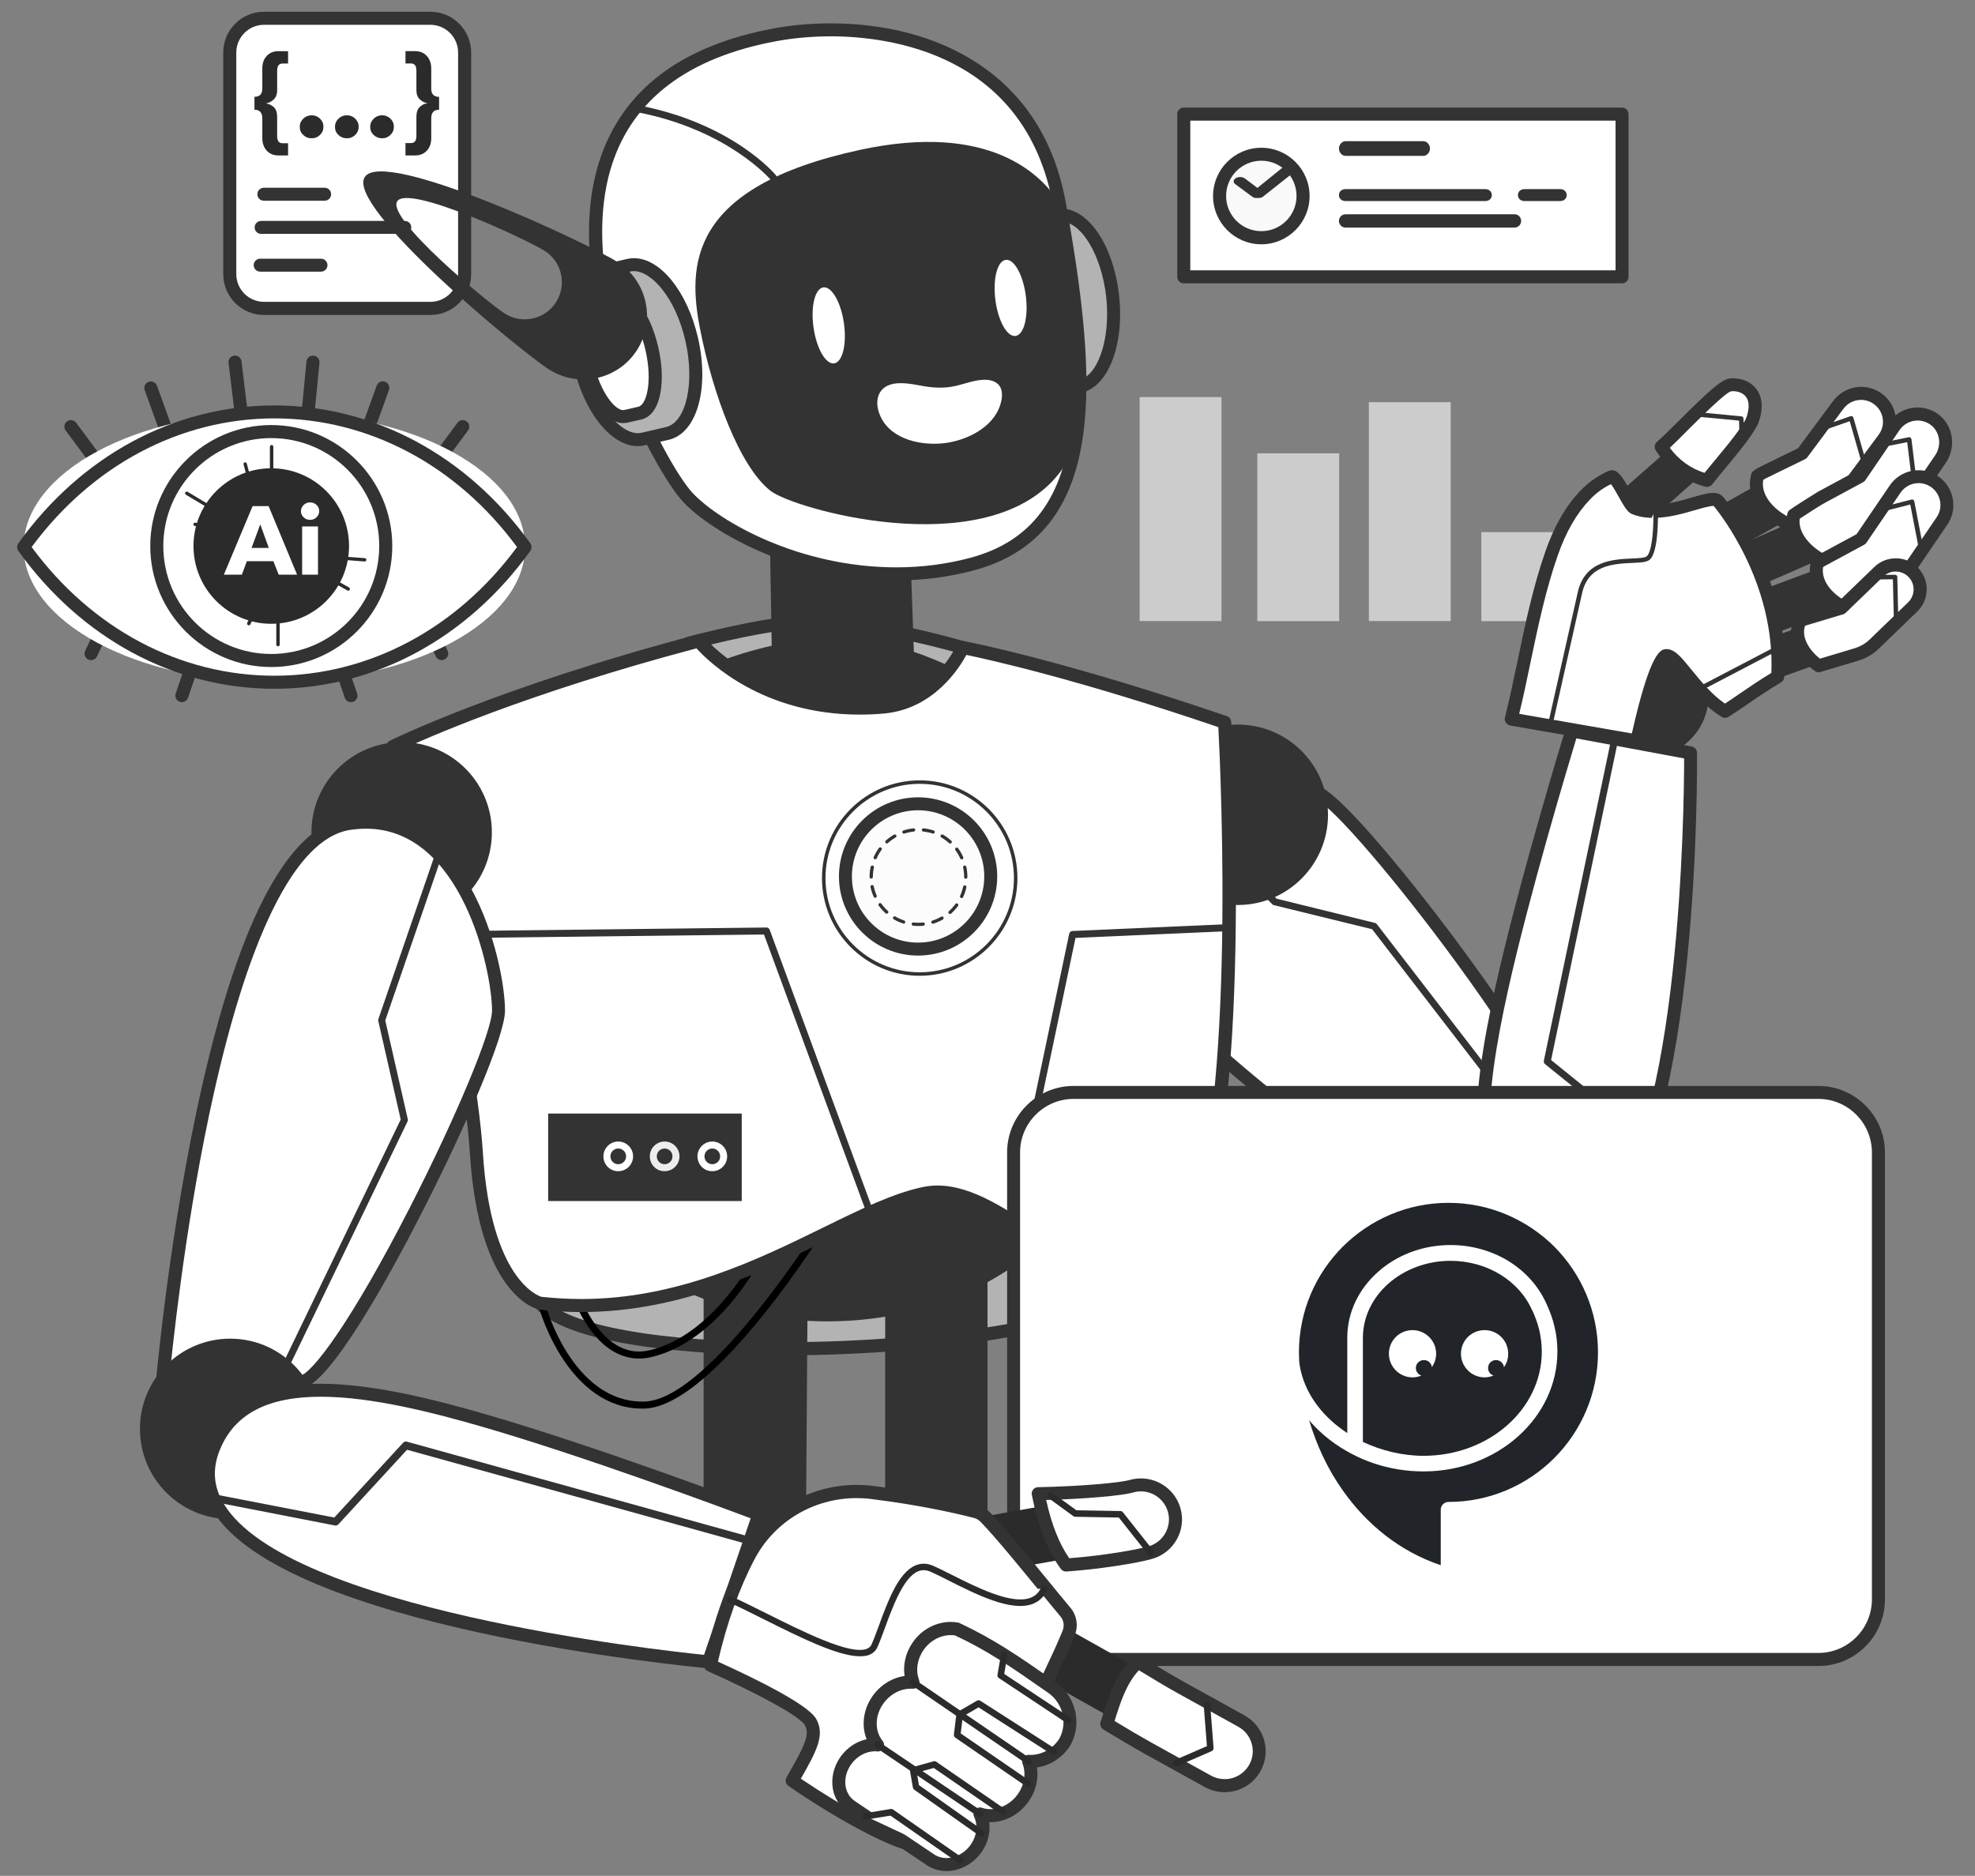 <svg xmlns="http://www.w3.org/2000/svg" xmlns:xlink="http://www.w3.org/1999/xlink" xml:space="preserve" id="Layer_1" x="0" y="0" style="enable-background:new 0 0 2316 2200" version="1.1" viewBox="0 0 2316 2200"><rect x="0" y="0" width="2316" height="2200" fill="#808080" stroke="none"/><style type="text/css">.st0{fill:#ccc}.st1{fill:#fff}.st2{fill:#333}.st3{fill:#f9f9f9}.st4{fill:#2b2b2b}.st5{fill:#b3b3b3}.st6{opacity:.25}.st7{fill:#fcfcfc}.st8{fill:#ededed}.st9{fill:none}.st11{fill:#212529}</style><g id="Ñëîé_1"><g><g><g><path d="M1336.4 465.7h96v262.7h-96z" class="st0"/></g><g><path d="M1474.4 531.7h96v196.8h-96z" class="st0"/></g><g><path d="M1737.1 624.1h96v104.4h-96z" class="st0"/></g><g><path d="M1869.1 680.5h96v48h-96z" class="st0"/></g><g><path d="M1605.2 471.7h96v256.7h-96z" class="st0"/></g></g><g><g><g><path d="M1388.2 133.8h514v190.8h-514z" class="st1"/></g><g><path d="M1902.1 332.3h-514c-4.2 0-7.6-3.4-7.6-7.6V133.8c0-4.2 3.4-7.6 7.6-7.6h514c4.2 0 7.6 3.4 7.6 7.6v190.8c.1 4.3-3.4 7.7-7.6 7.7zM1395.8 317h498.7V141.5h-498.7V317z" class="st2"/></g></g><g><g><circle cx="1479.1" cy="229.8" r="49" class="st3"/></g><g><path d="M1479.1 286.5c-31.2 0-56.6-25.4-56.6-56.6s25.4-56.6 56.6-56.6 56.6 25.4 56.6 56.6-25.4 56.6-56.6 56.6zm0-98c-22.8 0-41.3 18.5-41.3 41.3s18.5 41.3 41.3 41.3 41.3-18.5 41.3-41.3-18.5-41.3-41.3-41.3z" class="st2"/></g></g><g><path d="M1669.3 182.8h-91.6c-4.2 0-7.6-4.4-7.6-8.6 0-4.2 3.4-8.6 7.6-8.6h91.6c4.2 0 7.6 4.4 7.6 8.6 0 4.2-3.4 8.6-7.6 8.6z" class="st2"/></g><g><path d="M1741.8 235.8h-164.1c-4.2 0-7.6-2.8-7.6-7s3.4-7 7.6-7h164.1c4.2 0 7.6 2.8 7.6 7 .1 4.2-3.4 7-7.6 7z" class="st2"/></g><g><path d="M1829.6 235.8h-42c-4.2 0-7.6-2.8-7.6-7s3.4-7 7.6-7h42c4.2 0 7.6 2.8 7.6 7s-3.4 7-7.6 7z" class="st2"/></g><g><path d="M1776.2 266.9h-198.5c-4.2 0-7.6-3.6-7.6-7.8 0-4.2 3.4-7.8 7.6-7.8h198.5c4.2 0 7.6 3.6 7.6 7.8 0 4.2-3.4 7.8-7.6 7.8z" class="st2"/></g><g><path d="M1474.7 232.2c-2.2 0-4.2 0-5.7-1.1l-20.4-15.1c-2.8-2.1-2.5-5.2.6-7.1 3.1-1.9 8-1.6 10.8.5l14.5 11 32.5-26.3c2.7-2.2 7.5-2.5 10.8-.6 3.2 1.8 3.7 5.1 1 7.3l-38.2 30.2c-1.4 1.1-3.5 1.2-5.7 1.2h-.2z" class="st2"/></g></g><g><g><path d="M518 774.2c-2.9 0-5.6-1.6-6.9-4.4l-17.7-37.5c-1.8-3.8-.2-8.4 3.6-10.2 3.8-1.8 8.4-.2 10.2 3.6l17.7 37.5c1.8 3.8.2 8.4-3.6 10.2-1.1.6-2.2.8-3.3.8z" class="st2"/></g><g><path d="M411.5 823.5c-3.2 0-6.1-2-7.2-5.2l-12.8-37.5c-1.4-4 .8-8.3 4.8-9.7s8.3.8 9.7 4.8l12.8 37.5c1.4 4-.8 8.3-4.8 9.7-.9.3-1.7.4-2.5.4z" class="st2"/></g><g><path d="M106.8 774.2c-1.1 0-2.2-.2-3.3-.7-3.8-1.8-5.4-6.4-3.6-10.2l17.7-37.5c1.8-3.8 6.4-5.4 10.2-3.6 3.8 1.8 5.4 6.4 3.6 10.2l-17.7 37.5c-1.3 2.7-4 4.3-6.9 4.3z" class="st2"/></g><g><path d="M213.3 823.5c-.8 0-1.7-.1-2.5-.4-4-1.4-6.1-5.7-4.8-9.7l12.8-37.5c1.4-4 5.7-6.1 9.7-4.8 4 1.4 6.1 5.7 4.8 9.7l-12.8 37.5c-1.1 3.2-4 5.2-7.2 5.2z" class="st2"/></g><g><path d="M500.2 565.2c-1.6 0-3.2-.5-4.5-1.5-3.4-2.5-4.1-7.3-1.6-10.7l42.4-57.2c2.5-3.4 7.3-4.1 10.7-1.6s4.1 7.3 1.6 10.7l-42.4 57.2c-1.5 2-3.8 3.1-6.2 3.1z" class="st2"/></g><g><path d="M423.3 533.6c-.9 0-1.7-.1-2.6-.5-4-1.4-6-5.8-4.6-9.8l25.6-71c1.4-4 5.8-6 9.8-4.6s6 5.8 4.6 9.8l-25.6 71c-1.1 3.2-4 5.1-7.2 5.1z" class="st2"/></g><g><path d="M359.4 510.8h-.7c-4.2-.4-7.3-4.1-6.9-8.3l7.6-78.5c.4-4.2 4.1-7.3 8.3-6.9 4.2.4 7.3 4.1 6.9 8.3l-7.6 78.5c-.4 3.9-3.8 6.9-7.6 6.9z" class="st2"/></g><g><path d="M125.6 565.2c-2.3 0-4.6-1.1-6.1-3.1L77 504.9c-2.5-3.4-1.8-8.2 1.6-10.7s8.2-1.8 10.7 1.6l42.4 57.2c2.5 3.4 1.8 8.2-1.6 10.7-1.4 1-3 1.5-4.5 1.5z" class="st2"/></g><g><path d="M202.5 533.6c-3.1 0-6.1-1.9-7.2-5l-25.6-71c-1.4-4 .6-8.3 4.6-9.8 4-1.4 8.3.6 9.8 4.6l25.6 71c1.4 4-.6 8.3-4.6 9.8-.9.3-1.8.4-2.6.4z" class="st2"/></g><g><path d="M285.1 510.6c-3.8 0-7.1-2.8-7.6-6.7l-9.5-78.3c-.5-4.2 2.5-8 6.7-8.5s8 2.5 8.5 6.7l9.5 78.3c.5 4.2-2.5 8-6.7 8.5h-.9z" class="st2"/></g><g><g><ellipse cx="321.7" cy="641.6" class="st1" rx="294" ry="158.5"/></g><g><path d="M321.7 807.8c-117.1 0-226.5-58.9-300.2-161.7-1.9-2.7-1.9-6.2 0-8.9 73.7-102.8 183.1-161.7 300.2-161.7s226.5 58.9 300.2 161.7c1.9 2.7 1.9 6.2 0 8.9-73.6 102.7-183.1 161.7-300.2 161.7zM37.1 641.6c70.7 96 174.1 150.9 284.6 150.9 110.4 0 213.9-54.9 284.6-150.9-70.7-96-174.1-150.9-284.6-150.9-110.4 0-213.8 55-284.6 150.9z" class="st2"/></g></g><g><g><g><circle cx="318.1" cy="640.4" r="134.3" class="st1"/></g><g><path d="M318.1 782.3c-78.2 0-141.9-63.7-141.9-141.9s63.7-141.9 141.9-141.9S460 562.2 460 640.4s-63.6 141.9-141.9 141.9zm0-268.5c-69.8 0-126.6 56.8-126.6 126.6S248.3 767 318.1 767s126.6-56.8 126.6-126.6c.1-69.8-56.7-126.6-126.6-126.6z" class="st2"/></g></g><g><circle cx="318.1" cy="640.4" r="91.2" class="st4"/></g><g><path d="M318.5 576.2c-1.1 0-2-.9-2-2v-50.3c0-1.1.9-2 2-2s2 .9 2 2v50.3c0 1.1-.9 2-2 2z" class="st4"/></g><g><path d="M296.1 578.3c-.9 0-1.7-.6-1.9-1.5l-8.6-32.1c-.3-1.1.3-2.2 1.4-2.4 1.1-.3 2.2.4 2.4 1.4l8.6 32.1c.3 1.1-.3 2.2-1.4 2.4-.2.1-.4.1-.5.1z" class="st4"/></g><g><path d="M261.8 606.1c-.3 0-.7-.1-1-.3L218 580.2c-.9-.6-1.3-1.8-.7-2.7s1.8-1.3 2.7-.7l42.8 25.7c.9.6 1.3 1.8.7 2.7-.3.6-1 .9-1.7.9z" class="st4"/></g><g><path d="M259.7 622.2h-.3l-31-5.3c-1.1-.2-1.8-1.2-1.6-2.3s1.2-1.8 2.3-1.6l31 5.3c1.1.2 1.8 1.2 1.6 2.3-.2.9-1 1.6-2 1.6z" class="st4"/></g><g><path d="M427.7 658.5h-.2l-56.7-4.3c-1.1-.1-1.9-1-1.8-2.1s1.1-2 2.1-1.8l56.7 4.3c1.1.1 1.9 1 1.8 2.1 0 1-.9 1.8-1.9 1.8z" class="st4"/></g><g><path d="M408.4 692.8c-.3 0-.7-.1-1-.3l-46-25.7c-1-.5-1.3-1.8-.8-2.7.5-1 1.8-1.3 2.7-.8l46 25.7c1 .5 1.3 1.8.8 2.7-.3.7-1 1.1-1.7 1.1z" class="st4"/></g><g><path d="M326 758c-1.1 0-2-.9-2-2v-68.5c0-1.1.9-2 2-2s2 .9 2 2V756c0 1.1-.9 2-2 2z" class="st4"/></g><g><path d="M291.8 733.4c-.3 0-.6-.1-.9-.2-1-.5-1.4-1.7-1-2.7l18.2-38.5c.5-1 1.7-1.4 2.7-1 1 .5 1.4 1.7 1 2.7l-18.2 38.5c-.3.8-1.1 1.2-1.8 1.2z" class="st4"/></g><g><path d="M348.4 674h-21.6l-6.2-15.8h-31.1l-5.9 15.8h-21.1l33.7-80.4H315l33.4 80.4zm-33.2-31.4-10-27.6-10.2 27.6h20.2zM374.3 599.4c0 2.9-1 5.3-3.1 7.3s-4.6 3-7.6 3-5.5-1-7.6-3-3.1-4.4-3.1-7.2c0-2.7 1-5.1 3.1-7.2 2.1-2 4.6-3.1 7.6-3.1s5.5 1 7.6 3 3.1 4.4 3.1 7.2zm-1.4 74.6h-18.6v-56.6h18.6V674z" class="st1"/></g></g></g><g><g><g><path d="M513.3 21.5H301.1c-17.5 0-31.6 14.2-31.6 31.6v277c0 17.5 14.2 31.6 31.6 31.6h212.2c17.5 0 31.6-14.2 31.6-31.6v-277c0-17.5-14.2-31.6-31.6-31.6z" class="st1"/></g><g><path d="M504.7 369.4H309.6c-26.4 0-47.8-21.4-47.8-47.8v-260c0-26.4 21.4-47.8 47.8-47.8h195.1c26.4 0 47.8 21.4 47.8 47.8v259.9c0 26.4-21.4 47.9-47.8 47.9zM309.6 29.1c-17.9 0-32.5 14.6-32.5 32.5v259.9c0 17.9 14.6 32.5 32.5 32.5h195.1c17.9 0 32.5-14.6 32.5-32.5V61.6c0-17.9-14.6-32.5-32.5-32.5H309.6z" class="st2"/></g></g><g><path d="M337.8 182.3h-11.3c-5.7 0-10.3-1.9-13.7-5.6-3.4-3.7-5.2-8.7-5.2-14.8v-23c0-6.8-3.1-10.2-9.2-10.2v-15.2c6.2 0 9.2-3.2 9.2-9.6V80.4c0-6.2 1.7-11.1 5.2-14.8 3.4-3.7 8-5.6 13.7-5.6h11.3v14.5h-6.5c-4.2 0-6.3 2.8-6.3 8.3v23c0 4.8-1.4 8.4-4.2 11-2.8 2.5-5.7 4-8.6 4.3v.3c3 .3 5.9 1.7 8.7 4.1 2.8 2.5 4.1 6.4 4.1 11.7v22.5c0 5.5 2.1 8.3 6.3 8.3h6.5v14.3zM375.2 139.1c2.7 2.6 4.1 5.8 4.1 9.6s-1.4 7-4.1 9.6-5.9 3.9-9.7 3.9c-3.9 0-7.2-1.3-9.9-3.9-2.8-2.6-4.1-5.7-4.1-9.5s1.4-7 4.1-9.6c2.8-2.7 6.1-4 9.9-4 3.7 0 7 1.3 9.7 3.9zM416.5 139.1c2.7 2.6 4.1 5.8 4.1 9.6s-1.4 7-4.1 9.6-5.9 3.9-9.7 3.9c-3.9 0-7.2-1.3-9.9-3.9-2.8-2.6-4.1-5.7-4.1-9.5s1.4-7 4.1-9.6c2.8-2.7 6.1-4 9.9-4 3.8 0 7 1.3 9.7 3.9zM457.8 139.1c2.7 2.6 4.1 5.8 4.1 9.6s-1.4 7-4.1 9.6-5.9 3.9-9.7 3.9c-3.9 0-7.2-1.3-9.9-3.9-2.8-2.6-4.1-5.7-4.1-9.5s1.4-7 4.1-9.6c2.8-2.7 6.1-4 9.9-4 3.8 0 7 1.3 9.7 3.9zM514.9 128.7c-6.2 0-9.2 3.4-9.2 10.2v23c0 6.2-1.7 11.1-5.2 14.8-3.4 3.7-8 5.6-13.7 5.6h-11.3v-14.5h6.5c4.2 0 6.3-2.8 6.3-8.3V137c0-5.3 1.4-9.2 4.1-11.7 2.8-2.5 5.6-3.9 8.7-4.1v-.2c-2.9-.4-5.8-1.8-8.6-4.3s-4.2-6.2-4.2-11v-23c0-5.5-2.1-8.3-6.3-8.3h-6.5V60h11.3c5.7 0 10.3 1.9 13.7 5.6 3.4 3.7 5.2 8.7 5.2 14.8V104c0 6.4 3.1 9.6 9.2 9.6v15.1z" class="st4"/></g><g><path d="M380.7 235.4h-71.3c-4.2 0-7.6-3.4-7.6-7.6s3.4-7.6 7.6-7.6h71.3c4.2 0 7.6 3.4 7.6 7.6s-3.4 7.6-7.6 7.6z" class="st2"/></g><g><path d="M474.7 274.3H306.2c-4.2 0-7.6-3.4-7.6-7.6s3.4-7.6 7.6-7.6h168.5c4.2 0 7.6 3.4 7.6 7.6s-3.4 7.6-7.6 7.6z" class="st2"/></g><g><path d="M376.4 318.6h-71.3c-4.2 0-7.6-3.4-7.6-7.6s3.4-7.6 7.6-7.6h71.3c4.2 0 7.6 3.4 7.6 7.6s-3.4 7.6-7.6 7.6z" class="st2"/></g></g><g><g><path d="M1271.5 988.7c41.1-128.2 226.3-82.8 274.7-58.5 48.4 24.3 300.8 355.8 285.7 403.1-15.1 47.3-66 148.8-66 148.8s-545.4-334.2-494.4-493.4z" class="st1"/></g><g><path d="M1765.9 1489.7c-1.4 0-2.8-.4-4-1.1-1.4-.8-138.2-85-267.1-187.5-175.2-139.5-252.8-245.3-230.6-314.7 19.2-60.1 70.9-91.9 149.5-91.9 57.5 0 112.8 17.3 135.9 28.9 27.4 13.7 106 108.6 169.4 195.2 49.3 67.3 130.4 184.9 120.2 217-15.1 47.3-64.3 145.7-66.4 149.9-1 1.9-2.7 3.3-4.7 3.9-.8.2-1.5.3-2.2.3zm-352.2-580c-49.7 0-113.5 14.1-135 81.3-19.8 61.8 58.2 164.9 225.6 298.1 111.4 88.7 228.9 163.5 258.5 182 12-24.3 49.4-101.4 61.8-140.2 4.5-14.2-30.4-83.9-117.9-203.4-70.4-96.1-142.4-179.8-163.9-190.6-21-10.5-74.6-27.2-129.1-27.2z" class="st2"/></g></g><g><path d="M1811.5 1348.2c.4-.1.8-.3 1.2-.6 1.8-1.4 2.1-4 .7-5.7l-198.8-258c-.6-.7-1.3-1.3-2.3-1.5L1497 1054l-144.9-148c-1.6-1.6-4.2-1.5-5.8-.1-1.6 1.6-1.6 4.2-.1 5.8l145.7 148.8c.6.6 1.2.9 2 1.1l115.1 28.2 197.9 256.9c1.1 1.6 3 2.1 4.6 1.5z" class="st2"/></g><g><g><path d="M1129 759.5c-79.4-22.4-145-31.6-191.2-29.6-46.2 2.1-130.3 24.6-130.3 24.6s15.4 51.3 21.5 58.5c6.2 7.2 192.8 99.5 192.8 99.5l92.3-64.6 14.9-88.4z" class="st5"/></g><g><path d="M1021.9 920.1c-1.2 0-2.3-.3-3.4-.8-70.2-34.7-189-94.1-195.3-101.4-6.7-7.8-19.3-48.8-23.1-61.2-.6-2-.4-4.1.6-5.9 1-1.8 2.7-3.1 4.7-3.7 3.5-.9 85.5-22.8 131.9-24.9 4.3-.2 8.7-.3 13.3-.3 48.1 0 110.4 10.4 180.3 30.2 3.7 1.1 6.1 4.8 5.5 8.6l-14.8 88.4c-.3 2-1.5 3.8-3.2 5l-92.3 64.6c-1.1.9-2.6 1.4-4.2 1.4zM834.7 807.7c9.9 7.5 117.5 61.7 186.6 95.9l86-60.2 13.1-78.4c-65.9-18.2-124.4-27.7-169.6-27.7-4.3 0-8.6.1-12.6.3-36.8 1.6-99.3 16.9-121 22.4 6.5 21 14.4 43.3 17.5 47.7z" class="st2"/></g></g><g><g><path d="M1356.1 1494.9c-82.6 98.1-650.3 118.7-722.5 33.5-72.3-85.2 203.9-224.5 203.9-224.5l317.4-77.4 206.4 219.3-5.2 49.1z" class="st5"/></g><g><path d="M920.6 1589.5c-57.5 0-248.7-4-292.9-56.1-12-14.2-16.3-30.5-12.6-48.6 17.2-85 210.6-183.5 218.8-187.6.5-.3 1.1-.5 1.6-.6l317.4-77.4c2.7-.7 5.5.2 7.4 2.2l206.4 219.3c1.5 1.6 2.3 3.8 2 6l-5.2 49c-.2 1.5-.8 3-1.8 4.1-49.4 58.9-259.3 89.7-441.1 89.7zm-80.5-278.4c-13.4 6.9-194.7 101.4-210 176.6-2.7 13.5.3 25.1 9.3 35.7 26.6 31.3 134.3 50.7 281.3 50.7 172 0 379.1-28.9 428.1-82.5l4.5-43.1-201-213.6-312.2 76.2z" class="st2"/></g></g><g><ellipse cx="970.3" cy="1292.3" class="st2" rx="329" ry="257.4"/></g><g><path d="m947.1 1511-2 280.6h-120v-288h98.7z" class="st2"/></g><g><path d="m1067.1 634.3 7.7 220.6-168.4-9.6-3.8-228.4z" class="st2"/></g><g><path d="M815.5 787.2s89-42.6 176.1-38.7c87.1 3.9 168.4 58.1 168.4 58.1l-73.5 61.9-172.2 1.9-98.8-83.2z" class="st2"/></g><g><circle cx="1451.5" cy="955.6" r="105.8" class="st2"/></g><g><g><path d="M1212.5 255.6c5.1-.6 23.9-2.6 29-3.2 28.9-3.2 57.2 39.3 63.3 94.9 6.1 55.6-12.5 103.2-41.3 106.3-5.1.6-23.9 2.6-29 3.2-28.9 3.2-57.2-39.3-63.3-94.9-6.1-55.5 12.4-103.1 41.3-106.3z" class="st5"/></g><g><path d="M1231.4 464.7c-32.4 0-61.5-43.8-67.9-101.9-6.6-60.7 14.5-111.1 48.1-114.7l29-3.2c33.7-3.7 65.1 41.3 71.7 101.7 6.6 60.7-14.5 111.1-48.1 114.7l-29 3.2c-1.3.1-2.5.2-3.8.2zm13.1-204.7c-.7 0-1.5 0-2.2.1l-29 3.2c-24.2 2.6-40.1 47.5-34.6 97.9 5.5 50.2 30.3 90.8 54.9 88.2l29-3.2c24.2-2.6 40.1-47.5 34.6-97.9-5.4-48.7-29-88.3-52.7-88.3z" class="st2"/></g></g><g><g><path d="M908.9 40.8c107.2-19.9 298.1 3.6 333.6 198.6 41 225.6 42.1 383.3-102.6 422.1C995.3 700.4 853 632.2 807 583.7S537.5 109.9 908.9 40.8z" class="st1"/></g><g><path d="M1051.3 680.7c-118.6 0-216.2-56.2-249.9-91.7-34.9-36.8-147.9-248-98.3-400.8C730 105.6 798.7 53.5 907.5 33.3c20.8-3.9 43.8-5.9 66.4-5.9 44.3 0 109.3 7.5 167.2 43.5 58.6 36.4 95.3 92.6 108.8 167.2 24.3 133.6 29.8 218.5 18.4 283.8-14 79.9-55.3 128-126.5 147.1-28.9 7.7-59.4 11.7-90.5 11.7zM974 42.6c-21.7 0-43.7 2-63.7 5.7-102.9 19.1-167.7 67.8-192.6 144.6-46.9 144.4 62.4 351.4 94.8 385.6 31.9 33.6 124.9 86.9 238.8 86.9 29.7 0 58.9-3.8 86.6-11.2 136.7-36.7 138.5-185.4 97-413.4C1202.5 61.9 1041.6 42.6 974 42.6z" class="st2"/></g></g><g><path d="M1242.5 239.4c-.1-.6-.4-1.2-.5-1.8-21-33.1-81.8-94.5-233.2-61.9-202.4 43.7-202.4 136-187.8 210.5s45.9 160.9 82.6 189.5c27.6 21.5 244.5 82.6 332-13 10.8-11.8 19.1-25.3 25.5-39.9 11.6-87.5 2.5-191.1-18.6-283.4z" class="st2"/></g><g><ellipse cx="971.8" cy="381.6" class="st1" rx="18" ry="45" transform="rotate(-8.11 971.858 381.475)"/></g><g><ellipse cx="1185.1" cy="349.4" class="st1" rx="18" ry="45" transform="rotate(-7.285 1185.097 349.4)"/></g><g><g class="st6"><path d="M1151.4 97.5c.3-.8.2-.6 0 0z" class="st1"/></g></g><g><path d="M1047.8 450.1c-20.2 3.9-22.8 22.8-14.9 39.1 13.1 27.3 49.9 34.2 77.1 30.2 27.2-4.1 58.6-20.6 64.3-49.8 1.2-6.1 1.1-13-2.8-17.8-4.1-5.1-11.3-6.6-17.9-6.4-12.9.4-25.1 6.1-37.9 8.2-12.1 2-24.4.9-36.4-1.4-10.2-1.9-21.9-3.9-31.5-2.1z" class="st1"/></g><g><path d="M906.7 212.2c.9 0 1.9-.3 2.6-1 1.7-1.4 2-4 .5-5.8-2.1-2.5-51.8-60.7-160.5-81.8-2.1-.3-4.4 1-4.8 3.3-.4 2.2 1 4.4 3.3 4.8 105.6 20.5 155.3 78.4 155.8 79 .8 1 2 1.5 3.1 1.5z" class="st2"/></g><g><g><path d="M737.1 311.1c-5 1.1-23.4 5.4-28.4 6.5-28.3 6.5-41.1 56-28.5 110.4 12.6 54.5 45.7 93.3 74 86.8 5-1.1 23.4-5.4 28.4-6.5 28.3-6.5 41.1-56 28.5-110.4-12.5-54.5-45.7-93.3-74-86.8z" class="st5"/></g><g><path d="M747.8 523.2c-31.1 0-62.7-39.3-75.1-93.4-13.7-59.5 1.3-112 34.3-119.6l28.4-6.5c2.6-.6 5.3-.9 8-.9 31.1 0 62.6 39.3 75.1 93.4 13.7 59.5-1.3 112-34.3 119.6l-28.4 6.5c-2.5.6-5.3.9-8 .9zM743.4 318c-1.6 0-3.1.2-4.6.5l-28.4 6.6c-23.8 5.5-34.2 51.9-22.8 101.3 11.8 51.1 39.9 81.6 60.3 81.6 1.6 0 3.1-.2 4.6-.5l28.4-6.6c23.8-5.5 34.2-51.9 22.8-101.3-11.8-51.1-39.9-81.6-60.3-81.6z" class="st2"/></g></g><g><g><path d="M718.8 347c-2.9.7-13.6 3.1-16.5 3.8-16.5 3.8-22.7 37.6-14 75.6 8.7 37.9 29.2 65.6 45.6 61.8 2.9-.7 13.6-3.1 16.5-3.8 16.5-3.8 22.7-37.6 14-75.6-8.8-37.9-29.2-65.6-45.6-61.8z" class="st1"/></g><g><path d="M730.9 496.2c-20.2 0-40.8-28-50-68.1-4.5-19.3-5.4-38.4-2.5-53.7 3.2-17.5 11.1-28.5 22.2-31l16.5-3.8c1.6-.4 3.2-.5 4.8-.5 20.2 0 40.8 28 50 68.1 4.5 19.3 5.4 38.4 2.5 53.7-3.2 17.5-11.1 28.5-22.2 31l-16.5 3.8c-1.6.3-3.2.5-4.8.5zm-9.1-141.9c-.5 0-.9.1-1.4.2l-16.5 3.8c-4.6 1.1-8.7 8.3-10.6 18.9-2.5 13.3-1.6 30.1 2.4 47.5 8.5 36.7 25.8 56.3 35.1 56.3.5 0 .9-.1 1.4-.2l16.5-3.8c4.6-1.1 8.7-8.3 10.6-18.9 2.5-13.3 1.6-30.1-2.4-47.5-8.4-36.7-25.8-56.3-35.1-56.3z" class="st2"/></g></g><g><path d="M1158 1443.3v348.3h-120v-288h98.7z" class="st2"/></g><g><path d="M752.8 1652h3.1c82.8-2.7 213.6-214 219.2-223 1.2-1.9.6-4.5-1.3-5.6-2-1.2-4.5-.6-5.6 1.3-1.3 2.2-134 216.5-212.4 219.1H753c-76.4 0-119.4-100.7-124.5-169.9-.2-2.3-2.1-3.8-4.4-3.8-2.3.2-4 2.1-3.8 4.4 5.1 72.3 50.9 177.5 132.5 177.5z"/></g><g><path d="M749.3 1593.3c5 0 10.1-.6 15.3-1.9 77.2-18.7 124.4-108.8 126.4-112.6l-7.3-3.8c-.4.9-47.4 90.6-121 108.4-14.9 3.7-28.7 1.3-41.3-6.8-40.5-25.9-56.3-102.4-56.4-103.2l-8.1 1.6c.7 3.3 16.6 80.8 60 108.5 10.2 6.5 21 9.8 32.4 9.8z"/></g><g><g><path d="M460.6 875.6s123.9-61.9 358.7-123.9c0 0 72.3 90.3 216.8 77.4 64.5-5.8 92.9-69.7 92.9-69.7s111 20.6 307.1 87.7c0 0 28.4 480-46.4 614.2s-201.3-82.6-304.5-61.9c-103.2 20.6-247.7 152.2-451.6 129 0 0-64.5-12.9-74.8-175.5-10.4-162.5-98.2-477.3-98.2-477.3z" class="st1"/></g><g><path d="M681.7 1538.8c-16.3 0-32.8-.9-49-2.8-.2 0-.4-.1-.6-.1-2.9-.6-70.4-16-81-182.5-10.2-159.9-96.9-472.7-97.8-475.8-1-3.5.7-7.2 3.9-8.9 1.2-.6 127.3-63 360.2-124.4 2.9-.8 6 .3 7.9 2.6.6.7 62.4 75.8 182.9 75.8 8.9 0 18.1-.4 27.3-1.2 59.1-5.3 86.3-64.6 86.6-65.2 1.4-3.2 4.9-5 8.4-4.4 1.1.2 113.8 21.5 308.2 88 2.9 1 5 3.7 5.1 6.8 1.2 19.7 27.7 483.7-47.4 618.3-18 32.3-40.3 48-68.2 48-35.6 0-73.2-25.8-113-53-39-26.7-79.4-54.4-115.6-54.4-4.4 0-8.8.4-12.9 1.3-33.1 6.6-70.9 25.1-114.6 46.6-77.6 38-174.1 85.3-290.4 85.3zm-46.8-17.9c15.5 1.7 31.3 2.6 46.8 2.6 112.8 0 207.5-46.5 283.6-83.8 44.7-21.9 83.2-40.8 118.3-47.8 5.1-1 10.5-1.5 15.9-1.5 40.9 0 83.2 29 124.2 57.1 37.8 25.9 73.5 50.4 104.4 50.4 21.8 0 39.8-13.1 54.8-40.2 68.8-123.4 48.5-553 45.8-604.9-166.1-56.6-270.9-79.6-295.5-84.7-8.8 16.4-39 63.5-96.4 68.7-9.6.9-19.2 1.3-28.6 1.3-113.5 0-176.7-61.4-191.5-77.7-201 53.3-320.4 106.9-347 119.4 12.3 45 87.2 323.9 96.6 472.8 9.4 148.2 65 167.3 68.6 168.3z" class="st2"/></g></g><g><path d="M1179.9 1471.5c1.9 0 3.6-1.3 4-3.3l77.3-368.2 183.5-8.1c2.2-.1 4-2 3.9-4.3-.1-2.2-2.5-4-4.3-3.9l-186.7 8.2c-1.9.1-3.4 1.4-3.8 3.3l-77.3 368-137.4-2-136.5-370.7c-.6-1.6-2.1-2.7-3.8-2.7l-354.9 4.1c-2.3 0-4.1 1.9-4.1 4.1 0 2.3 1.9 4.1 4.1 4.1l352-4.1 136.5 370.6c.6 1.6 2.1 2.7 3.8 2.7l143.7 2.2c-.1 0-.1 0 0 0z" class="st2"/></g><g><circle cx="471" cy="976.2" r="105.8" class="st2"/></g><g><g><path d="M409 965.9c133-20.8 175.5 165.2 175.5 219.3 0 54.2-183.2 428.4-232.2 436.1s-162.6 7.7-162.6 7.7S243.9 991.7 409 965.9z" class="st1"/></g><g><path d="M189.7 1636.7c-2.1 0-4.2-.9-5.6-2.5-1.4-1.6-2.2-3.7-2-5.8.1-1.6 14-161.7 47.9-322.8 46.1-219.2 105.9-336 177.9-347.2 62.5-9.7 114.8 23.1 149.8 93.8 25.3 51.1 34.5 107.6 34.5 133.1 0 30.7-49.6 143.4-98.6 239-38 74.2-106.8 199.4-140.1 204.7-49.1 7.6-159.1 7.7-163.8 7.7zm239.6-664.8c-6.2 0-12.6.5-19 1.5-64.1 10-121.3 126-165.3 335.3-29.3 139.4-43.5 277.9-46.8 312.7 27.1-.2 112.8-1.3 153-7.6 14.7-2.3 61.4-64.8 128.9-196.6 54.3-106 96.9-207.9 96.9-232-.1-47-35.5-213.3-147.7-213.3z" class="st2"/></g></g><g><circle cx="269.9" cy="1675.8" r="105.8" class="st2"/></g><g><circle cx="1798" cy="1416.2" r="105.8" class="st2"/></g><g><circle cx="1931.5" cy="816.2" r="72" class="st2"/></g><g><g><path d="M251.1 1696.7c40.1-96.7 181.5-69.8 316.4-30.7S890 1776.2 890 1776.2L831 1949c-.1 0-659.5-60.6-579.9-252.3z" class="st1"/></g><g><path d="M830.9 1956.6h-.7c-20.3-1.9-497.7-47.2-580.8-185-14.8-24.5-16.6-50.7-5.4-77.7 19.6-47.1 64-71 132.2-71 61.7 0 135.8 19.1 193.4 35.8 133.7 38.7 321.1 109.6 323 110.4 3.8 1.5 5.8 5.7 4.5 9.6l-59 172.8c-1 3-3.9 5.1-7.2 5.1zm-454.7-318.5c-62.3 0-100.9 20.1-118.1 61.6-9.4 22.6-8 43.6 4.3 64 74.4 123.3 507 171.4 563.2 177.1l54.7-160.1c-35.1-13.2-196.4-73.1-314.9-107.4-56.7-16.4-129.4-35.2-189.2-35.2z" class="st2"/></g></g><g><path d="M332.6 1611c1.5 0 3-.9 3.7-2.3l141.6-293.4c.4-.9.5-1.8.3-2.7l-26.4-115.8 67.3-195.8c.7-2.1-.4-4.5-2.5-5.2-2.2-.8-4.5.4-5.2 2.5l-67.7 196.9c-.3.7-.3 1.5-.1 2.2l26.3 115.6L329 1605c-1 2.1-.1 4.5 1.9 5.5.5.4 1.1.5 1.7.5z" class="st2"/></g><g><path d="M882.1 1808.1c0-.1.1-.2.1-.3.7-2.4-.7-4.8-3.1-5.5l-402-111.5c-1.6-.4-3.3 0-4.4 1.3l-80.7 87.7-174.1-33.8c-2.5-.5-5.2 1.1-5.2 3.5-.5 2.4 1.1 4.8 3.5 5.2l176.5 34.4c1.5.3 3.1-.2 4.1-1.3l80.5-87.5L876.7 1811c2.3.6 4.7-.7 5.4-2.9z" class="st2"/></g><g><g><path d="M1807.8 1449.2c-91.2-31.2-74.8-162.8-46.9-289.1s82.3-302.9 82.3-302.9l139.3 25.9s6.1 628-174.7 566.1z" class="st1"/></g><g><path d="M1832 1461.1c-8.6 0-17.6-1.6-26.7-4.7-96.5-33-80.4-169.2-51.9-298 27.7-125.2 81.9-301.7 82.4-303.5 1.1-3.7 4.9-6 8.7-5.3l139.3 25.9c3.6.7 6.2 3.8 6.2 7.4.2 18.2 3.1 445.8-103.1 553-16.3 16.8-34.8 25.2-54.9 25.2zm16.5-595.1c-10 33-55.6 184.8-80.2 295.8-27 122.2-43.2 251.1 41.9 280.2 24.9 8.5 46.4 3.1 66-16.6 95.1-96 98.7-481.8 98.7-535.9L1848.5 866z" class="st2"/></g></g><g><path d="M1881.6 1483.4c1.4-.5 2.5-1.7 2.7-3.3l21.3-164.3c.2-1.4-.4-2.8-1.5-3.7l-85.2-68.9 78.3-373.7c.5-2.2-1-4.4-3.2-4.8-2.2-.5-4.4 1-4.8 3.2l-78.8 376.1c-.3 1.5.2 3 1.4 4l85.4 69-21 162c-.3 2.3 1.3 4.3 3.5 4.6.7.1 1.4 0 1.9-.2z" class="st2"/></g><g><g><path d="M644 433.4c34.8 22.1 81 11.8 103.1-23s11.8-81-23-103.1-274.3-134.5-296.4-99.6C405.5 242.5 609.2 411.3 644 433.4zM465.8 236.1c12.9-20.3 152.6 45.2 172.9 58.1 20.3 12.9 26.3 39.8 13.4 60.1-12.9 20.3-39.8 26.3-60.1 13.5-20.2-12.9-139.1-111.4-126.2-131.7z" class="st2"/></g></g><g><g><circle cx="1078.5" cy="1029.7" r="112.5" class="st1"/></g><g><path d="M1078.5 1144.4c-63.2 0-114.6-51.4-114.6-114.6s51.4-114.6 114.6-114.6 114.6 51.4 114.6 114.6c0 63.1-51.4 114.6-114.6 114.6zm0-225.1c-60.9 0-110.5 49.6-110.5 110.5s49.6 110.5 110.5 110.5 110.5-49.6 110.5-110.5c0-61-49.6-110.5-110.5-110.5z" class="st2"/></g></g><g><g><circle cx="1076.6" cy="1027.9" r="85.2" class="st7" transform="rotate(-45.001 1076.593 1027.917)"/></g><g><path d="M1076.6 1120.7c-51.2 0-92.8-41.6-92.8-92.8 0-51.2 41.6-92.8 92.8-92.8s92.8 41.6 92.8 92.8c0 51.1-41.6 92.8-92.8 92.8zm0-170.4c-42.8 0-77.6 34.8-77.6 77.6s34.8 77.6 77.6 77.6 77.6-34.8 77.6-77.6-34.8-77.6-77.6-77.6z" class="st2"/></g></g><g><g><path d="M1077 1086c-2.1 0-4.2-.1-6.2-.3-1.1-.1-1.8-1.1-1.7-2.1.1-1.1 1.1-1.8 2.1-1.7 3.7.4 7.5.4 11.2 0 1-.1 2 .7 2.1 1.7.1 1.1-.7 2-1.7 2.1-1.8.2-3.8.3-5.8.3zm17-2.7c-.8 0-1.6-.5-1.8-1.3-.3-1 .2-2.1 1.3-2.4 3.6-1.1 7-2.7 10.2-4.5.9-.5 2.1-.2 2.6.7.5.9.2 2.1-.7 2.6-3.5 2-7.2 3.6-11 4.9h-.6zm-34.3-.1c-.2 0-.4 0-.6-.1-3.8-1.2-7.5-2.9-11-4.9-.9-.5-1.2-1.7-.7-2.6s1.7-1.2 2.6-.7c3.2 1.9 6.7 3.4 10.2 4.6 1 .3 1.6 1.4 1.2 2.4-.1.8-.8 1.3-1.7 1.3zm54.3-11.3c-.5 0-1.1-.2-1.4-.6-.7-.8-.6-2 .2-2.7 2.8-2.5 5.3-5.3 7.5-8.3.6-.9 1.8-1.1 2.7-.4.9.6 1 1.8.4 2.7-2.4 3.2-5.1 6.2-8.1 8.9-.3.2-.8.4-1.3.4zm-74.2-.3c-.5 0-.9-.2-1.3-.5a56 56 0 0 1-8-8.9c-.6-.9-.4-2.1.4-2.7.9-.6 2.1-.4 2.7.4 2.2 3 4.7 5.8 7.5 8.3.8.7.9 1.9.1 2.7-.3.5-.9.7-1.4.7zm87.9-18.3c-.3 0-.5-.1-.8-.2-1-.4-1.4-1.6-1-2.6 1.5-3.4 2.7-7 3.5-10.6.2-1 1.2-1.7 2.3-1.5 1 .2 1.7 1.3 1.5 2.3-.8 3.9-2.1 7.8-3.8 11.4-.3.7-1 1.2-1.7 1.2zm-101.4-.4c-.7 0-1.5-.4-1.8-1.2-1.6-3.7-2.9-7.5-3.7-11.4-.2-1 .5-2.1 1.5-2.3 1-.2 2.1.5 2.3 1.5.8 3.7 1.9 7.2 3.4 10.7.4 1 0 2.1-1 2.6-.2.1-.5.1-.7.1zm106.2-22.3c-1.1 0-1.9-.8-1.9-1.8v-.2c0-3.7-.4-7.5-1.2-11.1-.2-1 .4-2.1 1.5-2.3 1-.2 2.1.4 2.3 1.5.8 3.9 1.2 7.9 1.2 11.9.1 1-.8 2-1.9 2zm-110.9-.2c-1.1 0-1.9-.9-1.9-1.9 0-4 .4-8 1.3-11.9.2-1 1.3-1.7 2.3-1.5s1.7 1.3 1.5 2.3c-.8 3.6-1.2 7.4-1.2 11.1-.1 1-1 1.9-2 1.9zm106.2-22.5c-.7 0-1.4-.4-1.8-1.1-1.5-3.4-3.4-6.7-5.6-9.7-.6-.9-.4-2.1.4-2.7.9-.6 2.1-.4 2.7.4 2.4 3.3 4.4 6.7 6 10.4.4 1 0 2.1-1 2.6-.2.1-.5.1-.7.1zm-101.4-.1c-.3 0-.5-.1-.8-.2-1-.4-1.4-1.6-1-2.6 1.6-3.6 3.7-7.1 6-10.4.6-.9 1.8-1.1 2.7-.4.9.6 1.1 1.8.4 2.7-2.2 3-4.1 6.3-5.6 9.7-.3.8-1 1.2-1.7 1.2zm87.8-18.5c-.5 0-.9-.2-1.3-.5-2.8-2.5-5.8-4.7-9-6.6-.9-.5-1.2-1.7-.7-2.6.5-.9 1.7-1.2 2.6-.7 3.5 2 6.7 4.4 9.7 7.1.8.7.9 1.9.1 2.7-.4.4-.9.6-1.4.6zm-74.2-.1c-.5 0-1.1-.2-1.4-.6-.7-.8-.6-2 .1-2.7 3-2.7 6.3-5.1 9.7-7 .9-.5 2.1-.2 2.6.7s.2 2.1-.7 2.6c-3.2 1.9-6.3 4.1-9.1 6.6-.3.2-.8.4-1.2.4zm54.2-11.5c-.2 0-.4 0-.6-.1-3.5-1.2-7.2-1.9-10.9-2.3-1.1-.1-1.8-1.1-1.7-2.1.1-1.1 1.1-1.8 2.1-1.7 4 .4 7.9 1.3 11.7 2.5 1 .3 1.6 1.4 1.2 2.4-.2.8-.9 1.3-1.8 1.3zm-34.2 0c-.8 0-1.6-.5-1.8-1.3-.3-1 .2-2.1 1.2-2.4 3.8-1.2 7.7-2.1 11.7-2.5 1.1-.1 2 .7 2.1 1.7.1 1.1-.7 2-1.7 2.1-3.7.4-7.4 1.2-10.9 2.3-.2.1-.4.1-.6.1z" class="st2"/></g></g><g><path d="M642.8 1306h227v102.6h-227z" class="st2"/></g><g><path d="M817.9 1356.2c0-9.6 7.8-17.4 17.4-17.4 9.6 0 17.4 7.8 17.4 17.4s-7.8 17.4-17.4 17.4c-9.6.1-17.4-7.7-17.4-17.4zm8.2 0c0 5.1 4.1 9.2 9.2 9.2s9.2-4.1 9.2-9.2-4.1-9.2-9.2-9.2-9.2 4.1-9.2 9.2z" class="st1"/></g><g><path d="M762 1356.2c0-9.6 7.8-17.4 17.4-17.4 9.6 0 17.4 7.8 17.4 17.4s-7.8 17.4-17.4 17.4c-9.6.1-17.4-7.7-17.4-17.4zm8.2 0c0 5.1 4.1 9.2 9.2 9.2s9.2-4.1 9.2-9.2-4.1-9.2-9.2-9.2-9.2 4.1-9.2 9.2z" class="st8"/></g><g><path d="M707.6 1356.2c0-9.6 7.8-17.4 17.4-17.4 9.6 0 17.4 7.8 17.4 17.4s-7.8 17.4-17.4 17.4c-9.6.1-17.4-7.7-17.4-17.4zm8.2 0c0 5.1 4.1 9.2 9.2 9.2s9.2-4.1 9.2-9.2-4.1-9.2-9.2-9.2-9.2 4.1-9.2 9.2z" class="st1"/></g><g><g><g><path d="M2006.8 509.8c-7 14.8-88.2 81-102.5 96" class="st1"/></g><g><path d="M1899 629.1c-4.1-.9-8-2.9-11.2-6-9.6-9.1-9.9-24.3-.8-33.9 5.5-5.7 16.9-15.7 35-31.6 20.1-17.5 57.2-49.9 63.6-59 5.9-11.3 19.8-16 31.4-10.5 12 5.6 17.1 19.9 11.5 31.9-5.7 12.1-23.7 29-75 73.8-13.6 11.9-27.6 24.1-31.9 28.5-6 6.3-14.7 8.6-22.6 6.8z" class="st2"/></g></g><g><g><g><path d="M1948 524.1c20.4-17.9 68.9-71.2 81.1-72.6 15-1.7 36.7 8.2 26.5 39.6-5.2 16-39.3 53.5-54 72.4-24.2-6.6-41.4-20.6-53.6-39.4z" class="st1"/></g><g><path d="M2001.6 571.1c-.7 0-1.3-.1-2-.3-24.3-6.6-43.8-20.9-58-42.6-2.1-3.2-1.5-7.4 1.4-9.9 6.4-5.6 15.8-15 25.8-24.9 33-32.8 49.6-48.4 59.5-49.5 1.4-.2 2.8-.2 4.2-.2 11.3 0 21.6 4.9 27.5 13.1 4.7 6.4 8.9 18 2.9 36.7-4 12.2-20.1 32.1-40.7 56.9-5.5 6.7-10.8 12.9-14.5 17.8-1.6 1.8-3.8 2.9-6.1 2.9zm-43.5-45.9c10.7 14.3 24.1 24 40.7 29.4 3.4-4.2 7.4-9 11.6-14.1 14.6-17.5 34.5-41.5 37.9-51.9 3.2-9.9 3-17.9-.7-23-3.1-4.2-8.7-6.8-15.1-6.8-.8 0-1.7 0-2.5.1-6.8 1.8-34.1 29-50.5 45.2-7.8 8-15.3 15.4-21.4 21.1z" class="st2"/></g></g></g><g><g><path d="m2121.7 564.7-106.2 59.7" class="st9"/></g><g><path d="M2009.7 650.4c-7.1-1.6-13.5-6.1-17.3-12.9-7.2-12.8-2.7-29 10.1-36.2l106.2-59.7c12.8-7.2 29-2.7 36.2 10.1s2.7 29-10.1 36.2l-106.2 59.7c-6 3.4-12.7 4.2-18.9 2.8z" class="st2"/></g></g><g><g><path d="m2154.1 618.4-113.9 49.8" class="st9"/></g><g><path d="M2034.4 694.1c-8-1.8-15-7.2-18.6-15.3-5.9-13.5.3-29.1 13.7-35l113.9-49.8c13.5-5.9 29.1.3 35 13.7 5.9 13.5-.3 29.1-13.7 35l-113.9 49.8c-5.4 2.4-11.1 2.8-16.4 1.6z" class="st2"/></g></g><g><g><path d="M2185.8 675.5 2071.7 718" class="st9"/></g><g><path d="M2065.9 744c-8.5-1.9-15.9-7.9-19.1-16.7-5.1-13.8 1.9-29.1 15.7-34.2l114.1-42.5c13.8-5.1 29.1 1.9 34.2 15.7 5.1 13.8-1.9 29.1-15.7 34.2L2081 742.9c-5 1.9-10.3 2.2-15.1 1.1z" class="st2"/></g></g><g><g><path d="m2148.7 747.2-91.9 32.9" class="st9"/></g><g><path d="M2051.6 803.5c-7.7-1.7-14.4-7.3-17.3-15.3-4.5-12.4 2-26.2 14.5-30.6l92-32.9c12.4-4.5 26.2 2 30.6 14.5 4.5 12.4-2 26.2-14.5 30.6l-92 32.9c-4.5 1.5-9.1 1.7-13.3.8z" class="st2"/></g></g><g><g><g><path d="M2061 558.2c1.9-1.5 3.9-2.8 6.1-3.8l46.5-22.7 42.4-57c11-14.7 31.8-17.8 46.5-6.8s17.8 31.8 6.8 46.5l-43.4 58.4c-5.6 7.5-13 13.7-21.5 17.8l-48.1 23.5s-.1 0-.1.1c-22.8-11-41.8-32.3-35.2-56z" class="st1"/></g><g><path d="M2096 621.9c-1.1 0-2.3-.3-3.3-.8-25.1-12.2-46.9-36.9-39.1-64.9.4-1.6 1.3-2.9 2.6-3.9 2.3-1.9 4.9-3.4 7.5-4.7l44.8-21.9 41.2-55.5c7.7-10.3 20-16.5 32.8-16.5 8.8 0 17.3 2.8 24.4 8.1 8.8 6.5 14.5 16.1 16.1 26.9s-1.1 21.6-7.6 30.3l-43.4 58.4c-6.3 8.5-14.7 15.5-24.3 20.1l-48.1 23.5c-.1.1-.3.1-.4.2-1.1.5-2.1.7-3.2.7zm-28.3-59.2c-3.2 17.5 11.2 33.6 28.4 43l44.8-21.9c7.4-3.6 13.8-9 18.7-15.5l43.4-58.4c4.1-5.5 5.8-12.2 4.8-19s-4.6-12.7-10.1-16.8c-4.5-3.3-9.7-5.1-15.3-5.1-8.2 0-15.7 3.8-20.6 10.3l-42.4 57c-.7 1-1.7 1.8-2.8 2.3l-46.5 22.7c-.6.4-1.5.9-2.4 1.4z" class="st2"/></g></g></g><g><g><g><path d="M2103.4 603.9c1.8-1.5 30-19.5 32.2-20.7l45.5-24.6 40-58.7c10.5-15.4 31.5-19.2 46.7-8.4 14.9 10.6 17.9 31.6 7.6 46.8l-40.4 59.2c-5.3 7.8-12.5 14.2-20.7 18.7l-71.4 43.9c-23.1-10-45.1-32.3-39.5-56.2z" class="st1"/></g><g><path d="M2142.9 667.8c-1 0-2.1-.2-3-.6-25.8-11.2-50.5-36.4-43.9-65 .4-1.6 1.2-3 2.5-4 2.7-2.3 32-20.8 33.6-21.6l43.9-23.7 38.9-57.1c7.6-11.2 20.3-17.9 33.8-17.9 8.5 0 16.7 2.6 23.6 7.5 18 12.8 22.3 38.5 9.5 57.3l-40.4 59.2c-5.9 8.7-14 16-23.2 21l-71.3 43.8c-1.2.7-2.6 1.1-4 1.1zm-32.5-59.4c-2.1 17.2 13.6 34 32 43.2l67.9-41.8c.1-.1.2-.1.4-.2 7.2-3.9 13.4-9.5 18.1-16.3l40.4-59.2c8.2-12 5.6-28.2-5.7-36.2-4.4-3.1-9.5-4.7-14.8-4.7-8.5 0-16.4 4.2-21.2 11.2l-40 58.7c-.7 1-1.6 1.8-2.7 2.4l-45.5 24.6c-2.3 1-22.1 13.7-28.9 18.3z" class="st2"/></g></g></g><g><g><g><path d="M2130.8 660.9c1.8-1.5 3.8-2.9 5.9-4.1l45.5-24.6 40-58.7c10.3-15.2 31-19.1 46.2-8.8s19.1 31 8.8 46.2l-41 60.2c-5.3 7.8-12.5 14.2-20.7 18.7l-47.1 25.4s-.1 0-.1.1c-23.2-9.9-43-30.5-37.5-54.4z" class="st1"/></g><g><path d="M2168.2 723.1c-1 0-2.1-.2-3-.6-25.5-11.1-48.3-35-41.8-63.2.4-1.6 1.2-3 2.5-4.1 2.3-2 4.7-3.6 7.3-5l43.9-23.7 38.9-57.1c7.6-11.2 20.3-17.9 33.8-17.9 8.2 0 16.2 2.5 23 7.1 9 6.1 15.1 15.4 17.1 26.2 2 10.7-.2 21.6-6.4 30.6l-41 60.2c-6 8.8-14.1 16.1-23.4 21.1l-47.1 25.4c-.1.1-.3.1-.4.2-1.1.5-2.2.8-3.4.8zm-30.4-57.9c-2.5 17.6 12.6 33.1 30.2 41.7l43.9-23.7c7.2-3.9 13.5-9.5 18.1-16.3l41-60.2c3.9-5.7 5.3-12.5 4-19.2s-5.1-12.5-10.7-16.4c-4.3-2.9-9.3-4.5-14.4-4.5-8.5 0-16.4 4.2-21.2 11.2l-40 58.7c-.7 1-1.6 1.8-2.7 2.4l-45.5 24.6c-1 .5-1.9 1.1-2.7 1.7z" class="st2"/></g></g></g><g><g><g><path d="M2110.7 728.3c1.8-1 3.7-1.8 5.7-2.4l42.7-12.8 44-42.5c11.4-11 29.5-10.7 40.5.7s10.7 29.5-.7 40.5l-45.1 43.6c-5.8 5.6-13 9.8-20.8 12.2l-44.2 13.2h-.1c-17.7-12.5-30.8-33.3-22-52.5z" class="st1"/></g><g><path d="M2132.6 788.5c-1.5 0-2.9-.5-4.2-1.5-20-14.1-35.3-38.7-24.5-62 .7-1.5 1.8-2.7 3.2-3.5 2.3-1.3 4.8-2.3 7.2-3.1l40.9-12.2 42.7-41.2c6.8-6.6 15.8-10.2 25.2-10.2 9.9 0 19.2 3.9 26.1 11.1 13.9 14.4 13.5 37.4-.9 51.3l-45.1 43.6c-6.7 6.5-15 11.3-23.9 14l-44.2 13.2c-.2.1-.5.1-.7.2-.6.3-1.2.3-1.8.3zm-15.9-54.6c-4.6 13.6 4.9 28.6 17.5 38.6l40.6-12.2c6.6-2 12.7-5.5 17.7-10.3l45.1-43.6c8.3-8.1 8.6-21.4.5-29.7-4-4.1-9.4-6.4-15.1-6.4-5.5 0-10.7 2.1-14.6 5.9l-44 42.5c-.9.8-1.9 1.5-3.1 1.8l-42.7 12.8c-.6.1-1.2.3-1.9.6z" class="st2"/></g></g></g><g><path d="M2041.9 515.4c-1.2-.3-2-1.3-2.1-2.5l-.5-19.6-50.4-4.8c-1.4-.1-2.5-1.4-2.4-2.9s1.4-2.5 2.9-2.4l52.7 5.1c1.3.1 2.4 1.2 2.4 2.6l.5 21.9c0 1.5-1.1 2.7-2.6 2.7-.1 0-.3-.1-.5-.1z" class="st2"/></g><g><path d="M2185.6 546.4c-.9-.2-1.7-.9-2-1.9l-14.5-50.5-30.6 10.7c-1.4.5-2.9-.3-3.4-1.6-.5-1.4.3-2.9 1.6-3.4l33.3-11.6c.7-.2 1.5-.2 2.1.2.6.3 1.1.9 1.3 1.6l15.3 53.2c.4 1.4-.4 2.9-1.8 3.3-.5.1-.9.1-1.3 0z" class="st2"/></g><g><path d="M2243.3 559.4c-1.1-.2-1.9-1.1-2.1-2.3l-4.7-38.5-29.3 5.8c-1.4.3-2.8-.6-3.1-2.1-.3-1.4.6-2.8 2.1-3.1l32.1-6.4c.7-.1 1.5 0 2.1.5.6.4 1 1.1 1.1 1.8l5 41.4c.2 1.5-.9 2.8-2.3 3-.3 0-.6 0-.9-.1z" class="st2"/></g><g><path d="M2252.6 648.1c-1-.2-1.8-1-2-2.1l-10.5-54.3-34.2 8.7c-1.4.4-2.9-.5-3.2-1.9-.4-1.4.5-2.9 1.9-3.2l36.9-9.4c.7-.2 1.5-.1 2.1.3.6.4 1 1 1.2 1.7l11 57c.3 1.4-.7 2.8-2.1 3.1-.3.2-.7.2-1.1.1z" class="st2"/></g><g><path d="M2223 731.4c-1.2-.3-2-1.3-2.1-2.5l-1.2-49.5-20.6.2c-1.5 0-2.7-1.2-2.7-2.6 0-1.5 1.2-2.7 2.6-2.7l23.2-.2c1.5 0 2.7 1.1 2.7 2.6l1.2 52.1c0 1.5-1.1 2.7-2.6 2.7-.1 0-.3-.1-.5-.1z" class="st2"/></g><g><g><g><path d="M1819.4 649.3c8.7-25 21.1-49.4 39.6-68.7 9-9.3 18.5-15.9 30.2-21.2 6.5-3 20.8 33.8 27.3 36.4 36.4 14.8 88.2-17.2 97.9-8.5 0 0 77 88.3 70.2 206.3-25.7 15.3-44 29.4-61.8 40.6-34.2-20.8-54.9-64-68.1-65.3-12.1-1.2-30.3 77-35.3 100-63.1-11-147.3-25.6-147.3-25.6 16.1-64.4 25.3-131.1 47.3-194z" class="st1"/></g><g><path d="M1919.5 876.6c-.4 0-.9 0-1.3-.1l-147.3-25.6c-2.1-.4-3.9-1.6-5.1-3.4-1.2-1.8-1.5-4-1-6 5.6-22.4 10.4-45.6 15.1-67.9 8.8-42 17.8-85.4 32.3-126.8 10.5-30.1 24-53.5 41.3-71.5 9.4-9.8 19.8-17.1 32.6-22.9 1.2-.6 2.6-.9 3.9-.9 7.8 0 12.7 8.1 21.4 23.5 2.7 4.8 6.7 11.9 8.6 13.9 5.5 2.1 11.7 3.2 18.9 3.2 15.2 0 31.7-4.8 44.9-8.6 10.5-3 18.7-5.4 25.2-5.4 4.4 0 7.9 1.2 10.5 3.5.2.2.5.4.7.7 3.2 3.7 79 92 72.1 211.8-.1 2.5-1.5 4.8-3.7 6.1-15.2 9.1-28.1 17.9-39.4 25.7-7.7 5.3-15 10.3-22.2 14.8-2.4 1.5-5.6 1.6-8 .1-19.8-12-34.7-30.4-46.8-45.2-5.5-6.7-12.7-15.6-16.7-18.3-5.8 7.6-16.9 40.5-28.5 93.3-.9 3.5-4 6-7.5 6zm-138-39.4 132.1 23c22.3-98.9 34.4-98.9 40.9-98.9h1c9.2.9 16.8 10.3 28.4 24.6 10.4 12.8 23.3 28.6 38.9 39.3 5.7-3.7 11.5-7.7 17.6-11.9 10.7-7.3 22.6-15.5 36.8-24.1 4.3-104.7-59.1-185.5-67.6-195.8h-.6c-4.3 0-12.4 2.3-20.9 4.8-14.2 4.1-31.8 9.2-49.2 9.2-9.4 0-17.9-1.5-25.3-4.6-5.1-2.1-8.8-8.4-15.5-20.3-2.5-4.5-6.4-11.4-9-14.7-9.6 4.7-17.3 10.4-24.6 18-15.7 16.4-28.1 37.9-37.9 65.9-14.1 40.4-23.1 83.3-31.8 124.9-4.1 20-8.4 40.4-13.3 60.6z" class="st2"/></g></g></g><g><g><path d="M1941.5 597.8s1.4 48-8.7 56.7c-10.1 8.6-68.9-8.7-80 40.6s-34.5 153.1-34.5 153.1" class="st1"/></g><g><path d="m1820.9 848.8-5.2-1.2 34.5-153.1c8.3-37 41.7-38.5 63.7-39.5 7.7-.3 14.9-.7 17.2-2.6 6.7-5.7 8.3-36.5 7.7-54.6l5.3-.2c.2 5 1.2 49.6-9.6 58.8-3.6 3.1-10.7 3.4-20.4 3.8-21.7 1-51.4 2.3-58.8 35.3l-34.4 153.3z" class="st2"/></g></g><g><g><path d="m2083.4 760.6-91.1 47.7" class="st9"/></g><g><path d="m1991.317 805.81 91.2-47.664 2.455 4.698-91.2 47.663z" class="st2"/></g></g></g><g><g><g><path d="M1259 1281.2h873.3c38.9 0 70.4 31.5 70.4 70.4v524.2c0 38.9-31.5 70.4-70.4 70.4H1259c-38.9 0-70.4-31.5-70.4-70.4v-524.2c0-38.9 31.5-70.4 70.4-70.4z" class="st1"/></g><g><path d="M2132.3 1953.9H1259c-43 0-78-35-78-78.1v-524.2c0-43 35-78 78-78h873.3c43 0 78.1 35 78.1 78v524.2c0 43.1-35 78.1-78.1 78.1zM1259 1288.8c-34.6 0-62.8 28.2-62.8 62.8v524.2c0 34.6 28.2 62.8 62.8 62.8h873.3c34.6 0 62.8-28.2 62.8-62.8v-524.2c0-34.6-28.2-62.8-62.8-62.8H1259z" class="st2"/></g></g></g><g><g><g><path d="m1278 1789.7-120.2 21.5" class="st9"/></g><g><path d="M1127 1800c-1.9 5.3-2.5 11.1-1.5 17 3.2 17.9 20.2 29.7 38.1 26.6l120.2-21.4c17.9-3.2 29.7-20.2 26.6-38.1-3.2-17.9-20.2-29.7-38.1-26.6l-120.2 21.4c-12 2.1-21.3 10.4-25.1 21.1z" class="st4"/></g></g><g><g><path d="M1383.8 2022.2 1189.5 1913" class="st9"/></g><g><path d="M1158.6 1901.8c-5.4 14.8.6 31.8 14.8 39.8l194.3 109.2c15.8 8.9 35.8 3.3 44.7-12.5 8.9-15.8 3.3-35.8-12.5-44.7l-194.3-109.2c-15.8-8.9-35.8-3.3-44.7 12.5-.9 1.6-1.7 3.2-2.3 4.9z" class="st4"/></g></g><g><path d="M1068.4 2089.9c.1-.3.3-.6.5-.9 1-1.3 99.2-126.9 130.3-175.6 1-1.6 3.1-2 4.7-1s2 3 1 4.7c-31.2 48.9-129.7 174.8-130.7 176.1-1.2 1.5-3.3 1.7-4.7.6-1.2-1-1.6-2.6-1.1-3.9z" class="st4"/></g><g><g><path d="M1334.4 1949.2c18.6 11.5 36.2 22 50.7 30.1l70.6 39.1c19.6 10.8 26.8 35.4 15.8 55-10.8 19.6-35.5 26.6-55 15.8l-70.6-39.1c-14.1-7.8-30.5-17.6-48-28.2 8.4-26.4 15.7-53.5 36.5-72.7z" class="st1"/></g><g><path d="M1436.1 2101.9c-8.1 0-16.2-2.1-23.3-6l-70.6-39.1c-13.1-7.3-29.3-16.8-48.3-28.4-3-1.8-4.3-5.5-3.3-8.8l1.9-6c7.8-25 15.9-50.8 36.6-69.9 2.5-2.3 6.3-2.7 9.2-.9 20.1 12.4 37.1 22.5 50.4 29.9l70.6 39.1c11.3 6.3 19.5 16.6 23.1 29 3.5 12.3 2 25.3-4.3 36.4-8.3 15.2-24.5 24.7-42 24.7zm-129.1-83.5c16.6 10.1 30.9 18.5 42.6 25l70.6 39.1c4.9 2.7 10.4 4.1 15.9 4.1 12 0 23-6.5 28.8-16.9 4.3-7.7 5.3-16.5 2.9-24.8-2.4-8.5-8-15.5-15.8-19.8l-70.6-39.1c-12.4-6.9-27.8-16-45.9-27.1-14.8 16-21.4 37-28.4 59.2l-.1.3z" class="st2"/></g></g><g><g><path d="M1376.9 1770.7c6.2 21.5-6.1 43.9-27.6 50.2-15.7 4.6-58.9 11.9-99.2 14.6-17.5-23.8-26.6-53.1-32.6-83.6 51.9-1.1 97.6-5.3 109.2-8.7 21.5-6.3 44 6 50.2 27.5z" class="st1"/></g><g><path d="M1250.1 1843.1c-2.4 0-4.7-1.1-6.1-3.1-15.7-21.4-26.5-48.9-34-86.7-.4-2.2.1-4.5 1.5-6.3s3.5-2.8 5.8-2.8c54.9-1.1 97.6-5.6 107.3-8.4 4.4-1.3 8.9-1.9 13.4-1.9 21.3 0 40.3 14.3 46.2 34.7 7.4 25.5-7.3 52.2-32.8 59.6-17.5 5.1-62.1 12.2-100.8 14.9-.1-.1-.3 0-.5 0zm-23.3-83.9c6.4 29 15.1 50.9 27 68.3 39.7-3 79.3-9.9 93.3-14 17.4-5.1 27.4-23.3 22.4-40.7-4.1-13.9-17-23.7-31.5-23.7-3.1 0-6.2.4-9.2 1.3-13.1 3.8-56.7 7.6-102 8.8z" class="st2"/></g></g><g><path d="M1378.8 2071.7c-1.5 0-2.9-.9-3.5-2.3-.8-1.9 0-4.2 2-5l38-16.5-3.8-48.6c-.2-2.1 1.4-3.9 3.5-4.1 2.1-.1 3.9 1.4 4.1 3.5l4 51.3c.1 1.6-.8 3.2-2.3 3.8l-40.5 17.6c-.4.2-.9.3-1.5.3z" class="st4"/></g><g><path d="M1349.3 1824.7c-1.1 0-2.2-.5-3-1.5l-34.3-43.4-51.1-.9c-.8 0-1.5-.3-2.2-.7l-29-21.1a3.72 3.72 0 0 1-.8-5.3c1.2-1.7 3.6-2.1 5.3-.8l28.1 20.3 51.7.9c1.1 0 2.2.6 2.9 1.5l35.4 44.8c1.3 1.7 1 4.1-.6 5.4-.7.5-1.5.8-2.4.8z" class="st4"/></g><g><g><path d="M1155.5 1779.4c25.7 26.8 73.3 87 93.7 111.1 5.8 6.8 7.2 16.3 3.9 24.5-8.2 20.6-18.2 40.7-27.6 60.9-3-1.9-5.9-3.8-8.8-5.7-40.5 73.4-111.9 202-150.8 192.4-27-6.6-84.8-38.5-137-74.3 18.5-32.9 31-52.4 21.4-68.9-10.2-17.5-94.5-56.2-117.4-66.5 10.6-48 25.9-91.4 44.8-127.6 27.6-52.7 85.2-82.4 144.3-75.1 62.1 7.6 106.2 18.3 122.1 22.5 4.3 1.2 8.3 3.5 11.4 6.7z" class="st1"/></g><g><path d="M1070.2 2170.8c-2.1 0-4.1-.2-6.1-.7-27.1-6.7-84.5-37.7-139.5-75.5-3.3-2.2-4.3-6.6-2.3-10l4.2-7.4c16.2-28.7 23.7-43 17.3-54-5.8-9.9-51.5-35.4-113.9-63.3-3.3-1.5-5.1-5.1-4.3-8.6 10.8-49 26.1-92.6 45.5-129.5 25.9-49.5 77.1-80.3 133.5-80.3 6.1 0 12.4.4 18.5 1.1 61.9 7.6 106.7 18.4 123.1 22.7 5.7 1.5 10.9 4.5 15 8.8 18.4 19.2 47.3 54.6 70.6 83 9.4 11.5 17.5 21.5 23.4 28.4 7.6 9 9.5 21.3 5.2 32.3-6.4 16-13.8 31.8-21.1 47-2.2 4.7-4.5 9.5-6.7 14.2-.9 2-2.7 3.5-4.8 4.1-2.1.6-4.4.3-6.3-.9l-2-1.3c-53.8 97.3-109.2 189.9-149.3 189.9zM939 2086c51.1 34.5 104.6 63.3 128.8 69.3.8.2 1.6.3 2.4.3 35.5 0 108.6-132.4 139.9-189 1-1.9 2.8-3.2 4.8-3.7 2.1-.5 4.2-.1 6 1l1.5 1c1-2.1 2-4.2 3-6.4 7.1-15 14.5-30.6 20.7-46.1 2.3-5.7 1.3-12.2-2.7-16.8-6-7.1-14.1-17.1-23.6-28.6-23.1-28.2-51.8-63.4-69.8-82.1-2.1-2.2-4.8-3.8-7.8-4.6-16.1-4.2-60.1-14.8-121.1-22.3-5.5-.7-11.1-1-16.6-1-50.7 0-96.6 27.6-119.9 72.1-17.9 34.2-32.3 74.5-42.7 119.7 41.1 18.6 105.1 49.7 115.1 67 11.1 19-.2 39-17.2 69.1l-.8 1.1z" class="st2"/></g></g><g><g><g><path d="M1247.4 2045c-10.1 14.3-26.2 21.6-41.2 20.7 5.1 13 3.3 29.2-6.3 42.7-10.8 15.2-28.2 22.8-44.1 20.7-2.3-.3-4.5-.9-6.6-1.7 5.7 12 4.5 27.6-4.6 40.5-9.6 13.7-25.3 20.5-39.5 18.6-5-.7-9.8-2.4-14.1-5.3l-92.9-62.5c-16.6-11.2-19.4-35.2-6.4-53.6 9.2-13 23.7-19.6 37.3-18.6-11.4-13.9-11.9-35.5.4-52.8 10.1-14.3 26.1-21.7 41.2-20.8-5-13-3.2-29.1 6.3-42.6 11-15.6 28.9-22.5 45-19.8 40.4 18.9 69.3 38.9 111.4 68.4 19.8 13.8 27.1 40.1 16.5 61.8-.7 1.6-1.6 3.1-2.4 4.3z" class="st1"/></g><g><path d="M1109.9 2194.4c-1.9 0-3.9-.1-5.8-.4-6.3-.8-12.1-3-17.3-6.5l-92.9-62.5c-9-6.1-15.1-15.6-17.2-26.7-2.3-12.7.9-26.4 8.8-37.7 7.6-10.8 18.7-18.2 30.8-20.8-6.4-15.7-4.1-35 6.9-50.6 9.2-13 22.9-21.5 37.6-23.6-2.1-13.4 1.3-27.7 9.8-39.8 10.4-14.8 27-23.6 44.4-23.6 2.7 0 5.5.2 8.1.7.7.1 1.4.3 2 .6 40 18.7 68.8 38.4 112.6 69.1 22.9 16 31.1 46.7 19 71.4-1 2.1-2.1 3.9-3.1 5.4-9.1 12.9-22.8 21.4-37.6 23.5 2.1 13.5-1.3 27.8-9.8 39.9-11 15.6-28.5 24.8-46.2 24.3 1.6 11.9-1.5 24.6-9.1 35.3-9.8 13.7-25.2 22-41 22zm-83.5-140.5c-11 0-21.6 5.8-28.4 15.5-5.6 7.9-7.9 17.4-6.3 26.1 1.3 7 5.1 13 10.7 16.8l92.9 62.5c3.2 2.2 6.9 3.5 10.8 4.1 11.7 1.6 24.6-4.6 32.2-15.4 7.2-10.2 8.7-22.7 4-32.8-1.3-2.8-.8-6 1.2-8.3s5.2-3.2 8.1-2.2c1.7.6 3.6 1.1 5.3 1.3 1.4.2 2.8.3 4.3.3 12.3 0 24.8-6.8 32.5-17.8s9.7-24.2 5.4-35.5c-.9-2.4-.6-5.2 1-7.3 1.5-2.1 4-3.3 6.6-3.1 13.2.8 26.3-5.9 34.5-17.4.4-.6 1.1-1.6 1.9-3.3 8.8-18 2.8-40.4-14-52.1-44-30.8-70.9-49.3-109.3-67.3-1.5-.2-3.1-.3-4.7-.3-12.4 0-24.3 6.4-31.9 17.2-7.7 10.9-9.7 24.2-5.4 35.4.9 2.4.6 5.2-1 7.2-1.5 2.1-4 3.3-6.6 3.1-13.1-.8-26.2 5.9-34.5 17.6-9.9 14.1-10.2 32-.7 43.5 1.9 2.4 2.3 5.6.9 8.4-1.4 2.7-4.3 4.3-7.3 4.1-.8-.2-1.5-.3-2.2-.3z" class="st2"/></g></g><g><g><path d="m1206.2 2065.7-135.6-92.9" class="st9"/></g><g><path d="M1206.2 2069.5c-.7 0-1.5-.2-2.2-.7l-135.6-92.8c-1.7-1.2-2.2-3.6-1-5.3 1.2-1.7 3.6-2.2 5.3-1l135.6 92.8c1.7 1.2 2.2 3.6 1 5.3-.7 1.1-1.9 1.7-3.1 1.7z" class="st4"/></g></g><g><g><path d="m1149.2 2127.4-120.1-81" class="st9"/></g><g><path d="M1149.2 2131.2c-.7 0-1.5-.2-2.1-.7l-120.1-81c-1.7-1.2-2.2-3.6-1-5.3 1.2-1.8 3.6-2.2 5.3-1l120.1 81c1.7 1.2 2.2 3.6 1 5.3-.7 1.1-2 1.7-3.2 1.7z" class="st4"/></g></g><g><g><path d="m1015.4 2130.3 29.7-4.9 81.6 56.8" class="st1"/></g><g><path d="M1126.7 2186c-.8 0-1.5-.2-2.2-.7l-80.3-55.9-28.2 4.6c-2.1.3-4-1.1-4.4-3.1-.3-2.1 1.1-4 3.1-4.4l29.7-4.9c1-.2 2 .1 2.8.6l81.5 56.8c1.7 1.2 2.2 3.6 1 5.3-.7 1.1-1.8 1.7-3 1.7z" class="st4"/></g></g><g><path d="M1150.7 2153.7c-.8 0-1.5-.2-2.2-.7l-76.4-54c-.8-.6-1.4-1.5-1.6-2.5l-3.4-19.6c-.3-1.9.9-3.8 2.7-4.3l24.9-6.9c1.1-.3 2.3-.1 3.2.5l80.5 55.5c1.7 1.2 2.2 3.6 1 5.3s-3.6 2.2-5.3 1l-79.1-54.5-19.9 5.5 2.5 14.6 75.1 53.1c1.7 1.2 2.1 3.6.9 5.3-.6 1.1-1.7 1.7-2.9 1.7z" class="st4"/></g><g><path d="M1205.3 2095.6c-.7 0-1.5-.2-2.2-.7l-82.9-57c-1.2-.8-1.8-2.2-1.6-3.6l2.9-24c.1-1.2.8-2.2 1.9-2.8l22.2-12.9c1.2-.7 2.8-.7 4 .1l88.3 56.6c1.8 1.1 2.3 3.5 1.2 5.3-1.1 1.8-3.5 2.3-5.3 1.2l-86.3-55.4-18.5 10.8-2.4 19.8 81 55.7c1.7 1.2 2.2 3.6 1 5.3-.9 1-2.1 1.6-3.3 1.6z" class="st4"/></g><g><path d="M1253.2 2021.6c-.7 0-1.5-.2-2.1-.6l-79.7-52.9c-1.3-.8-1.9-2.3-1.7-3.8l4.1-24.1c.4-2.1 2.3-3.5 4.4-3.1s3.5 2.3 3.1 4.4l-3.7 21.7 77.7 51.5c1.8 1.2 2.2 3.5 1.1 5.3-.7 1-1.9 1.6-3.2 1.6z" class="st4"/></g></g><g><g><path d="M856.4 1875.8c57.2 25.8 155.3 85 169.1 54.3 13.8-30.7 31.2-106.7 67.7-90.2s112.5 64.7 131.2 23.3" class="st1"/></g><g><path d="M1008.4 1942.5c-25.8 0-69.9-22-112.7-43.4-14.8-7.4-28.7-14.4-40.9-19.8-1.9-.9-2.8-3.1-1.9-5 .9-1.9 3.1-2.8 5-1.9 12.3 5.5 26.3 12.6 41.2 20 43.3 21.6 97.2 48.6 117 41.5 2.8-1 4.8-2.7 5.9-5.2 2.7-6 5.6-13.9 8.7-22.3 10.1-27.7 22.7-62.1 42.9-70.5 6.8-2.8 13.9-2.6 21.2.7 6 2.7 13.2 6.3 20.8 10.1 29.6 14.9 70 35.3 92.3 27.4 6-2.1 10.3-6.2 13.1-12.4.9-1.9 3.1-2.8 5-1.9s2.8 3.1 1.9 5c-3.7 8.1-9.6 13.7-17.5 16.5-25.3 9-65.8-11.4-98.3-27.8-7.5-3.8-14.6-7.4-20.5-10-5.3-2.4-10.3-2.6-15.1-.6-17.1 7.2-29.6 41.3-38.7 66.1-3.1 8.5-6.1 16.6-8.9 22.8-2 4.5-5.5 7.6-10.3 9.3-2.9 1-6.3 1.4-10.2 1.4z" class="st4"/></g></g></g></g><g><g><defs><path id="SVGID_1_" d="M1523.3 1410.8H1874v425.1h-350.7z"/></defs><clipPath id="SVGID_00000067215448322922759910000011458642203763743159_"><use xlink:href="#SVGID_1_" style="overflow:visible"/></clipPath><g style="clip-path:url(#SVGID_00000067215448322922759910000011458642203763743159_)"><path d="M1826.3 1585.1c0 77.6-70.3 140.6-156.9 140.6-40.2 0-78.5-12.8-110.3-37.2-8.8-6.9-17.1-14.5-24-23 8.7 29.2 21.8 57.6 39.6 82.6 27.9 39.6 66.6 71.4 114.8 87.6v-65.1c0-5 4.1-9.1 9.1-9.1 48.4 0 92.3-19.7 124.1-51.5 31.6-31.8 51.2-75.5 51.2-123.9s-19.7-92.3-51.3-124.1c-31.8-31.5-75.6-51.3-124-51.3s-92.1 19.7-123.9 51.3c-31.8 31.8-51.5 75.7-51.5 124.2 0 3.5.3 7.1.3 10.8 3.5 30.3 21.2 57.3 46.9 77 3.1 2.4 6.3 4.5 9.5 6.7v-111.9c0-30.1 13.8-57.3 35.9-77 21.8-19.5 51.9-31.6 85.2-31.6 24.6 0 48 6.7 67.6 18.6 19.7 12.1 35.4 29.2 44.8 50.2 4.1 8.7 7.4 17.9 9.5 27 2.4 9.7 3.4 19.4 3.4 29.1z" class="st11"/></g></g><path d="M1669.4 1707.4c76.5 0 138.6-54.7 138.6-122.2 0-8.4-1.1-16.7-2.8-24.7-2-8.2-4.8-16.2-8.4-23.8l-.3-.3c-7.6-17.3-21-31.8-37.4-41.7-16.6-10.2-37-16-58.1-16-28.5 0-54.5 10.4-73.1 26.9-18.2 16.2-29.7 38.7-29.7 63.3v122.2c21.7 10.2 46.3 16.3 71.2 16.3zm-2.6-94.1c-3.2 1.3-6.7 2.1-10.4 2.1-15.4 0-27.7-12.6-27.7-27.7 0-15.4 12.3-27.7 27.7-27.7 15.1 0 27.7 12.3 27.7 27.7 0 5.9-2 11.2-5 15.8-.4-4.8-4.5-8.4-9.3-8.4-5.2 0-9.5 4.1-9.5 9.3 0 4.1 2.8 7.8 6.5 8.9zm74.1 2.1c-15.4 0-27.7-12.6-27.7-27.7 0-15.4 12.3-27.7 27.7-27.7 15.4 0 27.7 12.3 27.7 27.7 0 5.9-1.7 11.2-5 15.8-.4-4.8-4.5-8.4-9.3-8.4-5.2 0-9.3 4.1-9.3 9.3 0 4.1 2.6 7.8 6.5 8.8-3.2 1.3-6.8 2.2-10.6 2.2z" class="st11"/></g></g></svg>